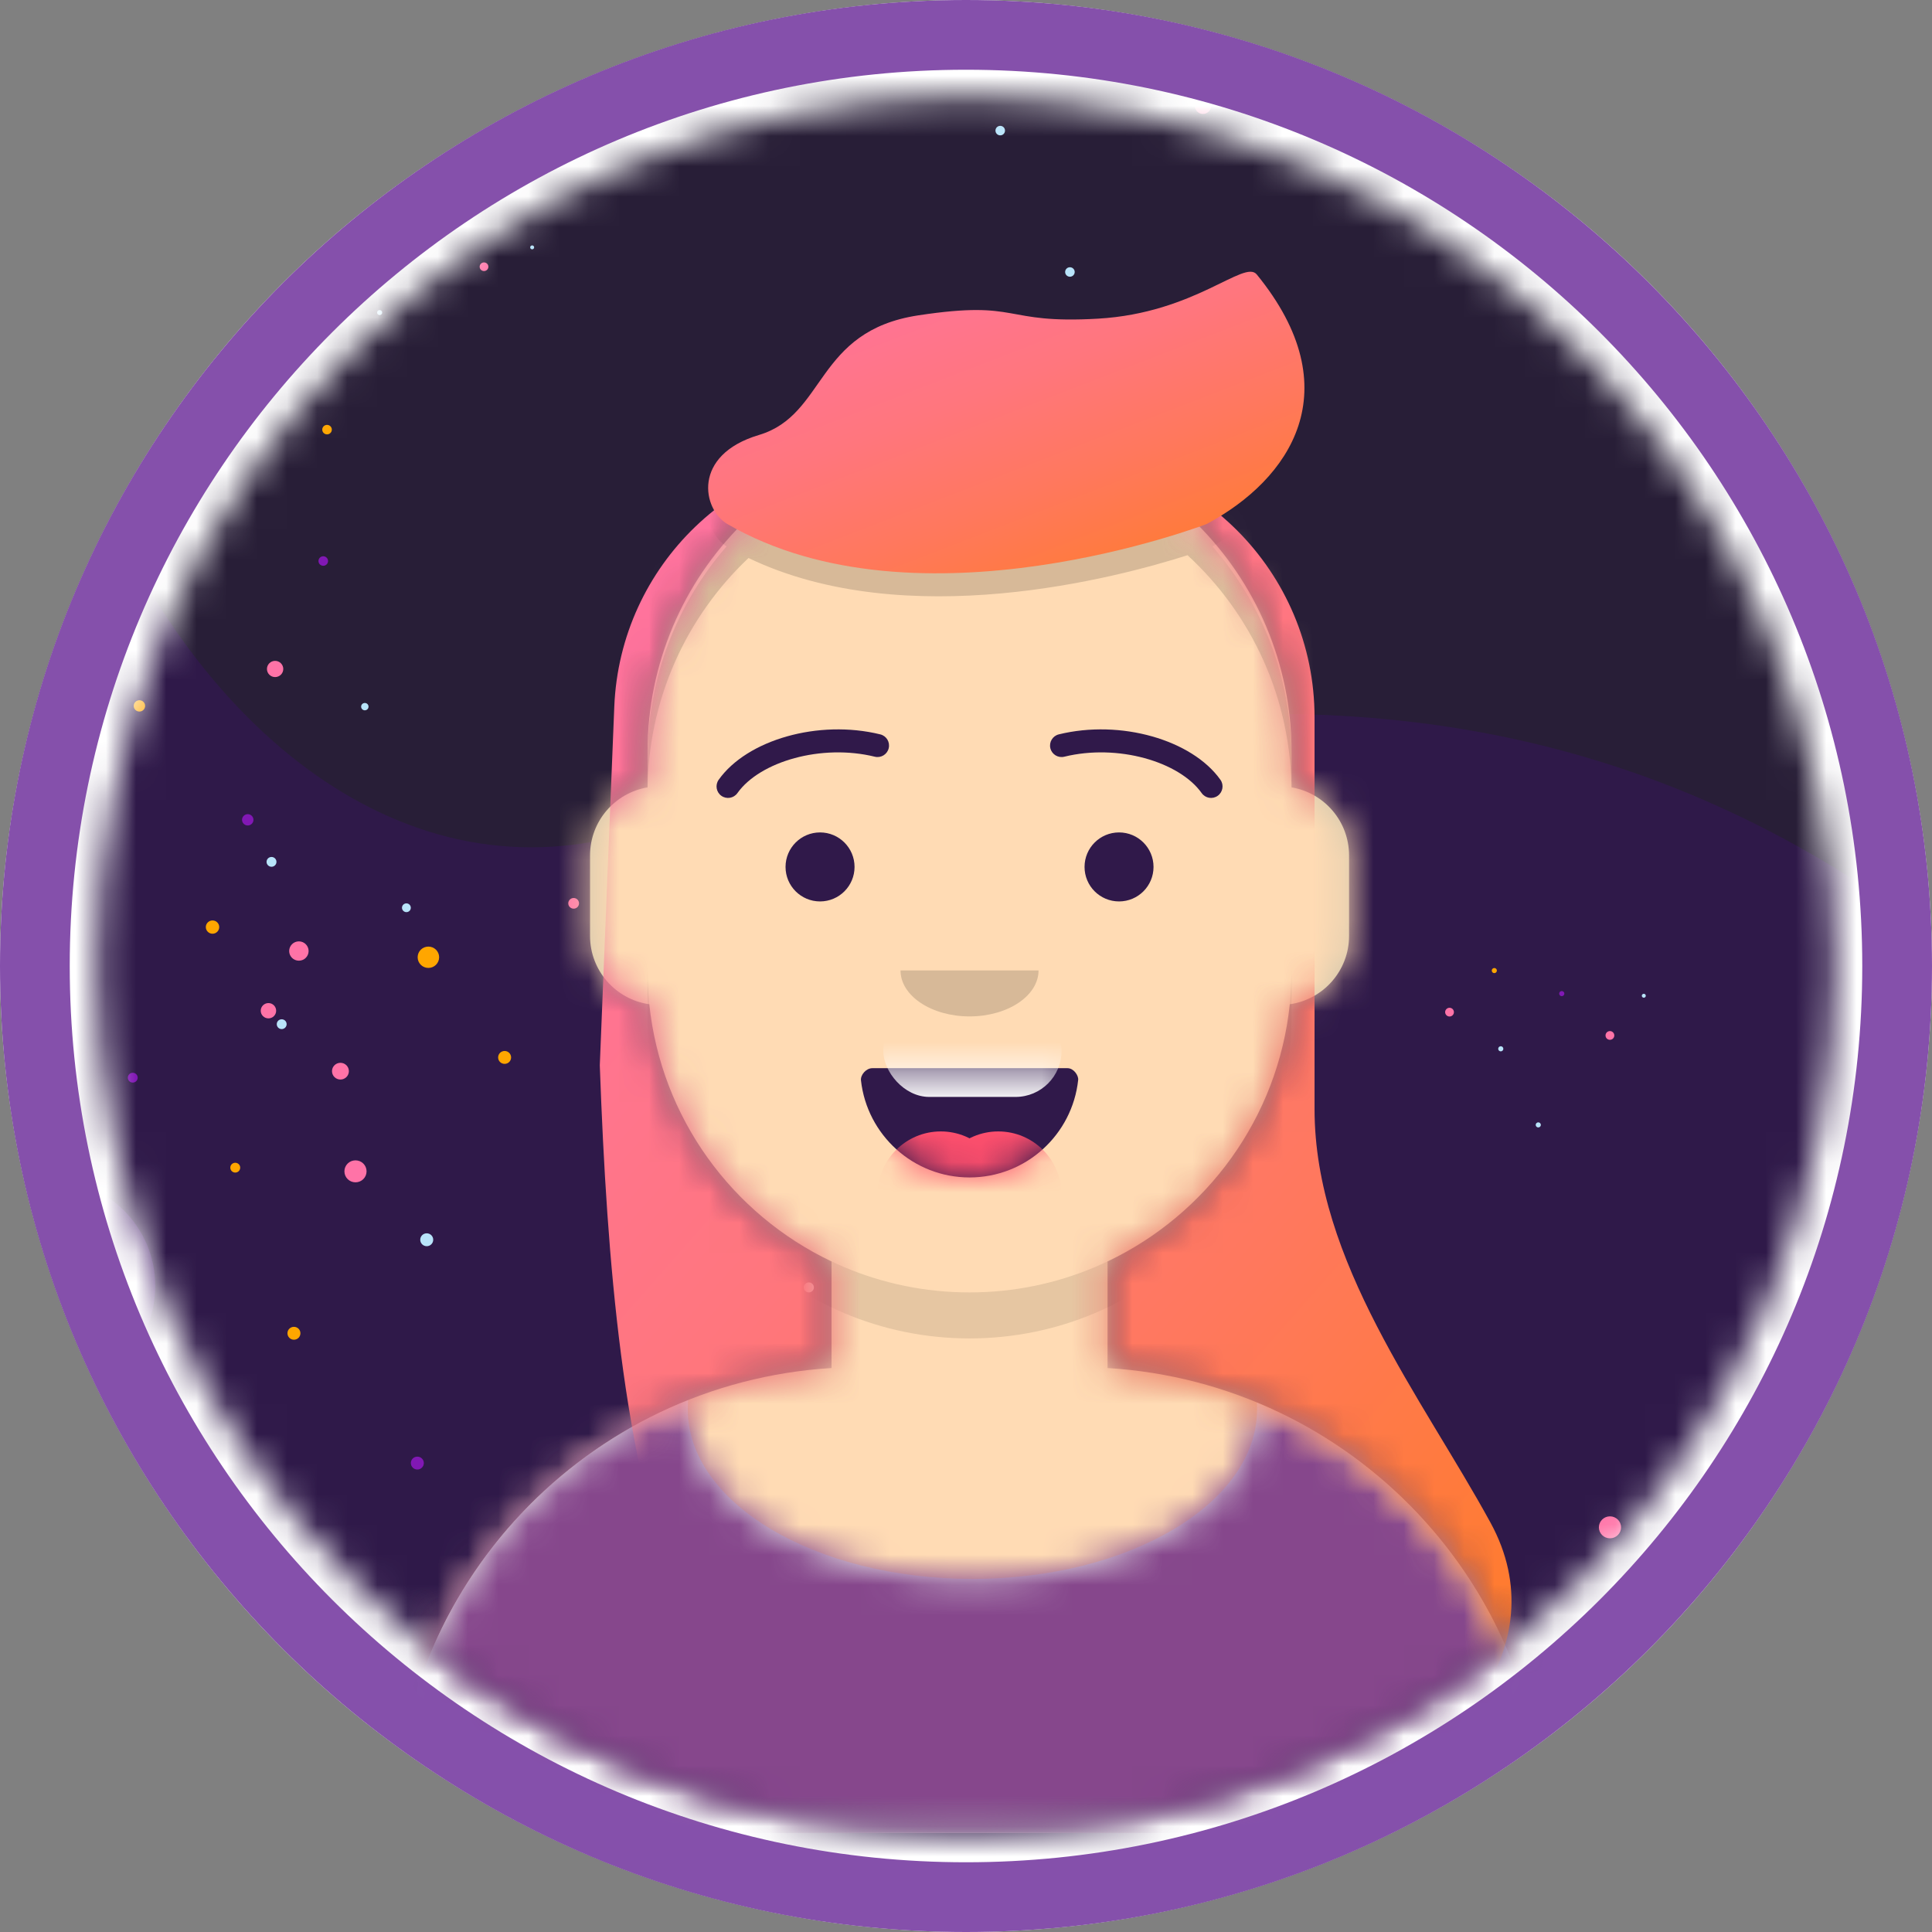 <svg width="64" height="64" viewBox="0 0 64 64" fill="none" xmlns="http://www.w3.org/2000/svg">
<rect x="0" y="0" width="64" height="64" fill="#808080" stroke="none"/>
<circle cx="32" cy="32" r="32" fill="white"/>
<mask id="mask0" mask-type="alpha" maskUnits="userSpaceOnUse" x="3" y="3" width="58" height="58">
<circle cx="32" cy="32" r="28.8" fill="#E3E7E9"/>
</mask>
<g mask="url(#mask0)">
<path opacity="0.6" d="M65.297 17.701C64.614 17.969 64.066 18.3 63.773 18.778C63.082 19.908 62.371 20.955 61.523 21.57C60.299 22.458 58.912 22.869 57.915 24.887C57.517 25.693 57.572 27.539 57.586 29.311C56.429 29.221 55.568 29.249 55.334 29.453C54.415 30.252 53.353 35.791 49.132 37.804C47.811 38.435 47.479 39.176 47.479 39.176C46.663 46.204 50.479 52.831 51.041 52.954C51.602 53.077 60.836 48.31 63.55 43.777C65.863 39.913 66.958 34.679 67.119 32.51L67.951 32.701C67.969 32.237 67.981 31.772 67.981 31.304C67.981 26.49 67.026 21.898 65.297 17.701Z" fill="#351656"/>
<path opacity="0.6" d="M18.958 43.968C18.252 42.381 16.355 41.676 14.787 42.442C9.349 45.099 5.502 48.988 3.415 53.766C7.323 58.612 12.466 62.433 18.373 64.758C18.367 64.745 18.361 64.732 18.355 64.719C18.309 64.608 18.273 64.495 18.242 64.378C18.174 64.123 17.993 63.489 18.142 62.901C18.458 61.647 19.489 61.317 18.94 60.128C18.642 59.485 17.892 59.186 17.239 59.47C17.239 59.47 16.277 59.959 15.783 59.408C14.605 58.098 19.284 56.747 19.875 55.162C20.229 54.211 21.444 51.407 20.302 47.433C20.018 46.446 19.477 45.133 18.958 43.968Z" fill="#351656"/>
<path d="M31.73 64.009C49.93 64.009 64.684 49.366 64.684 31.304C64.684 13.241 49.93 -1.401 31.73 -1.401C13.529 -1.401 -1.225 13.241 -1.225 31.304C-1.225 49.366 13.529 64.009 31.73 64.009Z" fill="#281E37"/>
<path d="M1.573 39.053C0.936 39.053 0.34 39.22 -0.177 39.51C0.419 41.801 1.26 43.993 2.315 46.061C3.93 45.722 5.143 44.3 5.143 42.596C5.143 40.639 3.545 39.053 1.573 39.053Z" fill="#63368F"/>
<path opacity="0.6" d="M20.788 27.617C13.065 29.808 6.154 23.761 2.938 15.386C0.288 20.097 -1.225 25.525 -1.225 31.304C-1.225 49.366 13.529 64.009 31.73 64.009C49.872 64.009 64.589 49.459 64.682 31.475C48.968 19.039 32.259 24.363 20.788 27.617Z" fill="#351656"/>
<path d="M8.893 33.735C9.034 33.735 9.148 33.622 9.148 33.482C9.148 33.342 9.034 33.228 8.893 33.228C8.752 33.228 8.637 33.342 8.637 33.482C8.637 33.622 8.752 33.735 8.893 33.735Z" fill="#FF73A7"/>
<path d="M31.605 27.645C31.887 27.645 32.116 27.417 32.116 27.137C32.116 26.857 31.887 26.63 31.605 26.63C31.323 26.63 31.094 26.857 31.094 27.137C31.094 27.417 31.323 27.645 31.605 27.645Z" fill="#8118B4"/>
<path d="M19.003 30.101C19.102 30.101 19.181 30.022 19.181 29.924C19.181 29.827 19.102 29.747 19.003 29.747C18.905 29.747 18.825 29.827 18.825 29.924C18.825 30.022 18.905 30.101 19.003 30.101Z" fill="#FF73A7"/>
<path d="M14.191 32.064C14.387 32.064 14.547 31.905 14.547 31.71C14.547 31.515 14.387 31.357 14.191 31.357C13.994 31.357 13.835 31.515 13.835 31.71C13.835 31.905 13.994 32.064 14.191 32.064Z" fill="#FFA600"/>
<path d="M24.596 33.996C24.741 33.996 24.859 33.879 24.859 33.735C24.859 33.592 24.741 33.475 24.596 33.475C24.451 33.475 24.334 33.592 24.334 33.735C24.334 33.879 24.451 33.996 24.596 33.996Z" fill="#8118B4"/>
<path d="M15.755 53.782C15.958 53.782 16.122 53.619 16.122 53.418C16.122 53.217 15.958 53.054 15.755 53.054C15.552 53.054 15.388 53.217 15.388 53.418C15.388 53.619 15.552 53.782 15.755 53.782Z" fill="#FF73A7"/>
<path d="M4.797 48.304C5 48.304 5.164 48.141 5.164 47.94C5.164 47.738 5 47.575 4.797 47.575C4.594 47.575 4.43 47.738 4.43 47.94C4.43 48.141 4.594 48.304 4.797 48.304Z" fill="#FF73A7"/>
<path d="M19.814 51.95C19.907 51.95 19.981 51.876 19.981 51.785C19.981 51.694 19.907 51.619 19.814 51.619C19.722 51.619 19.648 51.694 19.648 51.785C19.648 51.876 19.722 51.95 19.814 51.95Z" fill="#B8E4FA"/>
<path d="M7.157 50.419C7.275 50.419 7.372 50.324 7.372 50.206C7.372 50.088 7.275 49.992 7.157 49.992C7.038 49.992 6.941 50.088 6.941 50.206C6.941 50.324 7.038 50.419 7.157 50.419Z" fill="#B8E4FA"/>
<path d="M9.737 44.38C9.856 44.38 9.952 44.284 9.952 44.166C9.952 44.048 9.856 43.953 9.737 43.953C9.618 43.953 9.522 44.048 9.522 44.166C9.522 44.284 9.618 44.38 9.737 44.38Z" fill="#FFA600"/>
<path d="M13.825 48.68C13.944 48.68 14.04 48.584 14.04 48.466C14.04 48.348 13.944 48.253 13.825 48.253C13.706 48.253 13.61 48.348 13.61 48.466C13.61 48.584 13.706 48.68 13.825 48.68Z" fill="#8118B4"/>
<path d="M22.735 44.645C22.937 44.645 23.102 44.482 23.102 44.281C23.102 44.08 22.937 43.917 22.735 43.917C22.532 43.917 22.367 44.08 22.367 44.281C22.367 44.482 22.532 44.645 22.735 44.645Z" fill="#FF73A7"/>
<path d="M11.776 39.166C11.979 39.166 12.143 39.003 12.143 38.802C12.143 38.601 11.979 38.438 11.776 38.438C11.573 38.438 11.409 38.601 11.409 38.802C11.409 39.003 11.573 39.166 11.776 39.166Z" fill="#FF73A7"/>
<path d="M26.794 42.813C26.886 42.813 26.961 42.739 26.961 42.647C26.961 42.556 26.886 42.482 26.794 42.482C26.702 42.482 26.627 42.556 26.627 42.647C26.627 42.739 26.702 42.813 26.794 42.813Z" fill="#B8E4FA"/>
<path d="M14.136 41.282C14.255 41.282 14.351 41.186 14.351 41.068C14.351 40.95 14.255 40.855 14.136 40.855C14.017 40.855 13.921 40.95 13.921 41.068C13.921 41.186 14.017 41.282 14.136 41.282Z" fill="#B8E4FA"/>
<path d="M16.716 35.242C16.835 35.242 16.931 35.147 16.931 35.029C16.931 34.911 16.835 34.815 16.716 34.815C16.597 34.815 16.501 34.911 16.501 35.029C16.501 35.147 16.597 35.242 16.716 35.242Z" fill="#FFA600"/>
<path d="M20.804 39.542C20.923 39.542 21.019 39.447 21.019 39.329C21.019 39.211 20.923 39.115 20.804 39.115C20.685 39.115 20.589 39.211 20.589 39.329C20.589 39.447 20.685 39.542 20.804 39.542Z" fill="#8118B4"/>
<path d="M53.332 50.959C53.535 50.959 53.7 50.796 53.7 50.595C53.7 50.394 53.535 50.231 53.332 50.231C53.13 50.231 52.965 50.394 52.965 50.595C52.965 50.796 53.13 50.959 53.332 50.959Z" fill="#FF73A7"/>
<path d="M60.419 45.173C60.622 45.173 60.786 45.01 60.786 44.809C60.786 44.608 60.622 44.444 60.419 44.444C60.216 44.444 60.052 44.608 60.052 44.809C60.052 45.01 60.216 45.173 60.419 45.173Z" fill="#FF73A7"/>
<path d="M51.627 54.764C51.719 54.764 51.794 54.69 51.794 54.599C51.794 54.507 51.719 54.433 51.627 54.433C51.535 54.433 51.46 54.507 51.46 54.599C51.46 54.69 51.535 54.764 51.627 54.764Z" fill="#B8E4FA"/>
<path d="M57.73 47.047C57.849 47.047 57.945 46.951 57.945 46.833C57.945 46.715 57.849 46.619 57.73 46.619C57.611 46.619 57.515 46.715 57.515 46.833C57.515 46.951 57.611 47.047 57.73 47.047Z" fill="#B8E4FA"/>
<path d="M56.237 52.733C56.355 52.733 56.452 52.638 56.452 52.52C56.452 52.402 56.355 52.306 56.237 52.306C56.118 52.306 56.022 52.402 56.022 52.52C56.022 52.638 56.118 52.733 56.237 52.733Z" fill="#FFA600"/>
<path d="M54.254 52.956C54.372 52.956 54.469 52.861 54.469 52.743C54.469 52.625 54.372 52.529 54.254 52.529C54.135 52.529 54.038 52.625 54.038 52.743C54.038 52.861 54.135 52.956 54.254 52.956Z" fill="#8118B4"/>
<path d="M7.04 30.931C7.163 30.931 7.262 30.832 7.262 30.711C7.262 30.589 7.163 30.491 7.04 30.491C6.918 30.491 6.818 30.589 6.818 30.711C6.818 30.832 6.918 30.931 7.04 30.931Z" fill="#FFA600"/>
<path d="M8.994 28.713C9.085 28.713 9.158 28.64 9.158 28.551C9.158 28.461 9.085 28.388 8.994 28.388C8.904 28.388 8.83 28.461 8.83 28.551C8.83 28.64 8.904 28.713 8.994 28.713Z" fill="#B8E4FA"/>
<path d="M11.278 35.761C11.432 35.761 11.557 35.637 11.557 35.484C11.557 35.331 11.432 35.207 11.278 35.207C11.123 35.207 10.998 35.331 10.998 35.484C10.998 35.637 11.123 35.761 11.278 35.761Z" fill="#FF73A7"/>
<path d="M9.331 34.09C9.422 34.09 9.495 34.017 9.495 33.927C9.495 33.837 9.422 33.765 9.331 33.765C9.241 33.765 9.168 33.837 9.168 33.927C9.168 34.017 9.241 34.09 9.331 34.09Z" fill="#B8E4FA"/>
<path d="M7.793 38.843C7.884 38.843 7.957 38.77 7.957 38.68C7.957 38.59 7.884 38.518 7.793 38.518C7.703 38.518 7.629 38.59 7.629 38.68C7.629 38.77 7.703 38.843 7.793 38.843Z" fill="#FFA600"/>
<path d="M4.397 35.862C4.488 35.862 4.561 35.79 4.561 35.7C4.561 35.61 4.488 35.537 4.397 35.537C4.307 35.537 4.234 35.61 4.234 35.7C4.234 35.79 4.307 35.862 4.397 35.862Z" fill="#8118B4"/>
<path d="M9.901 31.824C10.079 31.824 10.223 31.681 10.223 31.504C10.223 31.328 10.079 31.184 9.901 31.184C9.723 31.184 9.579 31.328 9.579 31.504C9.579 31.681 9.723 31.824 9.901 31.824Z" fill="#FF73A7"/>
<path d="M13.463 30.216C13.544 30.216 13.609 30.151 13.609 30.071C13.609 29.991 13.544 29.925 13.463 29.925C13.382 29.925 13.316 29.991 13.316 30.071C13.316 30.151 13.382 30.216 13.463 30.216Z" fill="#B8E4FA"/>
<path d="M4.618 23.571C4.723 23.571 4.807 23.487 4.807 23.384C4.807 23.28 4.723 23.196 4.618 23.196C4.514 23.196 4.429 23.28 4.429 23.384C4.429 23.487 4.514 23.571 4.618 23.571Z" fill="#FFA600"/>
<path d="M8.207 27.345C8.311 27.345 8.396 27.261 8.396 27.158C8.396 27.054 8.311 26.97 8.207 26.97C8.103 26.97 8.018 27.054 8.018 27.158C8.018 27.261 8.103 27.345 8.207 27.345Z" fill="#8118B4"/>
<path d="M12.575 10.438C12.622 10.438 12.66 10.401 12.66 10.354C12.66 10.308 12.622 10.271 12.575 10.271C12.529 10.271 12.491 10.308 12.491 10.354C12.491 10.401 12.529 10.438 12.575 10.438Z" fill="#B8E4FA"/>
<path d="M16.033 8.979C16.113 8.979 16.178 8.915 16.178 8.836C16.178 8.757 16.113 8.693 16.033 8.693C15.954 8.693 15.889 8.757 15.889 8.836C15.889 8.915 15.954 8.979 16.033 8.979Z" fill="#FF73A7"/>
<path d="M11.727 5.874C11.806 5.874 11.871 5.81 11.871 5.731C11.871 5.652 11.806 5.588 11.727 5.588C11.647 5.588 11.582 5.652 11.582 5.731C11.582 5.81 11.647 5.874 11.727 5.874Z" fill="#FF73A7"/>
<path d="M17.629 8.259C17.665 8.259 17.694 8.23 17.694 8.194C17.694 8.158 17.665 8.129 17.629 8.129C17.592 8.129 17.563 8.158 17.563 8.194C17.563 8.23 17.592 8.259 17.629 8.259Z" fill="#B8E4FA"/>
<path d="M12.654 7.657C12.7 7.657 12.738 7.62 12.738 7.573C12.738 7.527 12.7 7.489 12.654 7.489C12.607 7.489 12.569 7.527 12.569 7.573C12.569 7.62 12.607 7.657 12.654 7.657Z" fill="#B8E4FA"/>
<path d="M13.669 5.283C13.716 5.283 13.753 5.246 13.753 5.199C13.753 5.153 13.716 5.116 13.669 5.116C13.622 5.116 13.584 5.153 13.584 5.199C13.584 5.246 13.622 5.283 13.669 5.283Z" fill="#FFA600"/>
<path d="M15.277 6.974C15.323 6.974 15.361 6.936 15.361 6.89C15.361 6.843 15.323 6.806 15.277 6.806C15.23 6.806 15.192 6.843 15.192 6.89C15.192 6.936 15.23 6.974 15.277 6.974Z" fill="#8118B4"/>
<path d="M9.113 22.429C9.263 22.429 9.384 22.309 9.384 22.161C9.384 22.013 9.263 21.892 9.113 21.892C8.964 21.892 8.843 22.013 8.843 22.161C8.843 22.309 8.964 22.429 9.113 22.429Z" fill="#FF73A7"/>
<path d="M7.551 12.652C7.701 12.652 7.822 12.531 7.822 12.383C7.822 12.235 7.701 12.115 7.551 12.115C7.402 12.115 7.281 12.235 7.281 12.383C7.281 12.531 7.402 12.652 7.551 12.652Z" fill="#FF73A7"/>
<path d="M12.085 23.53C12.153 23.53 12.208 23.476 12.208 23.408C12.208 23.341 12.153 23.287 12.085 23.287C12.018 23.287 11.963 23.341 11.963 23.408C11.963 23.476 12.018 23.53 12.085 23.53Z" fill="#B8E4FA"/>
<path d="M6.321 16.201C6.408 16.201 6.479 16.13 6.479 16.043C6.479 15.957 6.408 15.886 6.321 15.886C6.233 15.886 6.162 15.957 6.162 16.043C6.162 16.13 6.233 16.201 6.321 16.201Z" fill="#B8E4FA"/>
<path d="M10.834 14.389C10.921 14.389 10.992 14.319 10.992 14.232C10.992 14.145 10.921 14.075 10.834 14.075C10.746 14.075 10.675 14.145 10.675 14.232C10.675 14.319 10.746 14.389 10.834 14.389Z" fill="#FFA600"/>
<path d="M10.708 18.742C10.796 18.742 10.867 18.672 10.867 18.585C10.867 18.498 10.796 18.427 10.708 18.427C10.621 18.427 10.55 18.498 10.55 18.585C10.55 18.672 10.621 18.742 10.708 18.742Z" fill="#8118B4"/>
<path d="M35.442 9.167C35.53 9.167 35.601 9.097 35.601 9.01C35.601 8.923 35.53 8.853 35.442 8.853C35.355 8.853 35.284 8.923 35.284 9.01C35.284 9.097 35.355 9.167 35.442 9.167Z" fill="#B8E4FA"/>
<path d="M39.85 3.773C40 3.773 40.121 3.653 40.121 3.505C40.121 3.357 40 3.236 39.85 3.236C39.701 3.236 39.58 3.357 39.58 3.505C39.58 3.653 39.701 3.773 39.85 3.773Z" fill="#FF73A7"/>
<path d="M33.134 4.484C33.222 4.484 33.292 4.413 33.292 4.326C33.292 4.239 33.222 4.169 33.134 4.169C33.047 4.169 32.976 4.239 32.976 4.326C32.976 4.413 33.047 4.484 33.134 4.484Z" fill="#B8E4FA"/>
<path d="M50.957 37.348C51.004 37.348 51.043 37.31 51.043 37.264C51.043 37.217 51.004 37.179 50.957 37.179C50.91 37.179 50.872 37.217 50.872 37.264C50.872 37.31 50.91 37.348 50.957 37.348Z" fill="#B8E4FA"/>
<path d="M53.331 34.445C53.411 34.445 53.476 34.381 53.476 34.301C53.476 34.221 53.411 34.156 53.331 34.156C53.25 34.156 53.185 34.221 53.185 34.301C53.185 34.381 53.25 34.445 53.331 34.445Z" fill="#FF73A7"/>
<path d="M48.018 33.673C48.098 33.673 48.163 33.608 48.163 33.528C48.163 33.449 48.098 33.384 48.018 33.384C47.938 33.384 47.872 33.449 47.872 33.528C47.872 33.608 47.938 33.673 48.018 33.673Z" fill="#FF73A7"/>
<path d="M54.453 33.051C54.49 33.051 54.519 33.022 54.519 32.986C54.519 32.95 54.49 32.92 54.453 32.92C54.417 32.92 54.387 32.95 54.387 32.986C54.387 33.022 54.417 33.051 54.453 33.051Z" fill="#B8E4FA"/>
<path d="M49.715 34.828C49.762 34.828 49.8 34.79 49.8 34.743C49.8 34.696 49.762 34.658 49.715 34.658C49.668 34.658 49.63 34.696 49.63 34.743C49.63 34.79 49.668 34.828 49.715 34.828Z" fill="#B8E4FA"/>
<path d="M49.501 32.236C49.548 32.236 49.586 32.198 49.586 32.151C49.586 32.105 49.548 32.067 49.501 32.067C49.454 32.067 49.416 32.105 49.416 32.151C49.416 32.198 49.454 32.236 49.501 32.236Z" fill="#FFA600"/>
<path d="M51.735 32.999C51.782 32.999 51.821 32.961 51.821 32.914C51.821 32.867 51.782 32.83 51.735 32.83C51.688 32.83 51.65 32.867 51.65 32.914C51.65 32.961 51.688 32.999 51.735 32.999Z" fill="#8118B4"/>
</g>
<path fill-rule="evenodd" clip-rule="evenodd" d="M32 61.69C48.397 61.69 61.69 48.397 61.69 32C61.69 15.603 48.397 2.31 32 2.31C15.603 2.31 2.31 15.603 2.31 32C2.31 48.397 15.603 61.69 32 61.69ZM32 64C49.673 64 64 49.673 64 32C64 14.327 49.673 0 32 0C14.327 0 0 14.327 0 32C0 49.673 14.327 64 32 64Z" fill="#8550AB"/>
<mask id="mask1" mask-type="alpha" maskUnits="userSpaceOnUse" x="3" y="3" width="58" height="58">
<circle cx="32" cy="32" r="28.8" fill="#E3E7E9"/>
</mask>
<g mask="url(#mask1)">
<path fill-rule="evenodd" clip-rule="evenodd" d="M32.117 14.242C26.226 14.242 21.451 19.017 21.451 24.908V26.083C20.37 26.264 19.546 27.204 19.546 28.337V31.004C19.546 32.156 20.399 33.11 21.509 33.267C21.902 37.039 24.262 40.227 27.546 41.787V45.318C19.468 45.81 13.07 52.517 13.07 60.718H51.165C51.165 52.517 44.766 45.81 36.689 45.318V41.787C39.972 40.227 42.332 37.039 42.726 33.267C43.835 33.11 44.689 32.156 44.689 31.004V28.337C44.689 27.204 43.865 26.264 42.784 26.083V24.908C42.784 19.017 38.008 14.242 32.117 14.242Z" fill="#D0C6AC"/>
<mask id="mask2" mask-type="alpha" maskUnits="userSpaceOnUse" x="13" y="14" width="39" height="47">
<path fill-rule="evenodd" clip-rule="evenodd" d="M32.117 14.242C26.226 14.242 21.451 19.017 21.451 24.908V26.083C20.37 26.264 19.546 27.204 19.546 28.337V31.004C19.546 32.156 20.399 33.11 21.509 33.267C21.902 37.039 24.262 40.227 27.546 41.787V45.318C19.468 45.81 13.07 52.517 13.07 60.718H51.165C51.165 52.517 44.766 45.81 36.689 45.318V41.787C39.972 40.227 42.332 37.039 42.726 33.267C43.835 33.11 44.689 32.156 44.689 31.004V28.337C44.689 27.204 43.865 26.264 42.784 26.083V24.908C42.784 19.017 38.008 14.242 32.117 14.242Z" fill="white"/>
</mask>
<g mask="url(#mask2)">
<rect x="6.974" y="14.242" width="50.286" height="46.476" fill="#FFDBB4"/>
<path fill-rule="evenodd" clip-rule="evenodd" d="M21.451 32.147V33.67C21.451 39.561 26.226 44.337 32.117 44.337C38.008 44.337 42.784 39.561 42.784 33.67V32.147C42.784 38.038 38.008 42.813 32.117 42.813C26.226 42.813 21.451 38.038 21.451 32.147Z" fill="black" fill-opacity="0.1"/>
</g>
<path fill-rule="evenodd" clip-rule="evenodd" d="M41.641 46.689C41.641 49.79 37.42 52.304 32.212 52.304C27.005 52.304 22.784 49.79 22.784 46.689C22.784 46.586 22.788 46.484 22.798 46.383C17.099 48.648 13.07 54.212 13.07 60.718H51.165C51.165 54.287 47.228 48.776 41.634 46.463C41.639 46.538 41.641 46.613 41.641 46.689Z" fill="#E6E6E6"/>
<mask id="mask3" mask-type="alpha" maskUnits="userSpaceOnUse" x="13" y="46" width="39" height="15">
<path fill-rule="evenodd" clip-rule="evenodd" d="M41.641 46.689C41.641 49.79 37.42 52.304 32.212 52.304C27.005 52.304 22.784 49.79 22.784 46.689C22.784 46.586 22.788 46.484 22.798 46.383C17.099 48.648 13.07 54.212 13.07 60.718H51.165C51.165 54.287 47.228 48.776 41.634 46.463C41.639 46.538 41.641 46.613 41.641 46.689Z" fill="white"/>
</mask>
<g mask="url(#mask3)">
<rect x="6.974" y="39.766" width="50.286" height="20.952" fill="#86478C"/>
</g>
<path fill-rule="evenodd" clip-rule="evenodd" d="M28.521 35.79C28.722 37.598 30.256 39.004 32.117 39.004C33.985 39.004 35.522 37.589 35.716 35.773C35.731 35.627 35.568 35.385 35.363 35.385C32.526 35.385 30.353 35.385 28.896 35.385C28.69 35.385 28.5 35.609 28.521 35.79Z" fill="#30194A"/>
<mask id="mask4" mask-type="alpha" maskUnits="userSpaceOnUse" x="28" y="35" width="8" height="5">
<path fill-rule="evenodd" clip-rule="evenodd" d="M28.521 35.79C28.722 37.598 30.256 39.004 32.117 39.004C33.985 39.004 35.522 37.589 35.716 35.773C35.731 35.627 35.568 35.385 35.363 35.385C32.526 35.385 30.353 35.385 28.896 35.385C28.69 35.385 28.5 35.609 28.521 35.79Z" fill="white"/>
</mask>
<g mask="url(#mask4)">
<rect x="29.26" y="33.289" width="5.905" height="3.048" rx="1.524" fill="white"/>
<path fill-rule="evenodd" clip-rule="evenodd" d="M31.165 41.67C32.322 41.67 33.26 40.732 33.26 39.575C33.26 38.418 32.322 37.48 31.165 37.48C30.008 37.48 29.07 38.418 29.07 39.575C29.07 40.732 30.008 41.67 31.165 41.67Z" fill="#FF4F6D"/>
<path fill-rule="evenodd" clip-rule="evenodd" d="M33.069 41.67C34.227 41.67 35.165 40.732 35.165 39.575C35.165 38.418 34.227 37.48 33.069 37.48C31.912 37.48 30.974 38.418 30.974 39.575C30.974 40.732 31.912 41.67 33.069 41.67Z" fill="#FF4F6D"/>
</g>
<path fill-rule="evenodd" clip-rule="evenodd" d="M29.831 32.147C29.831 32.988 30.855 33.67 32.117 33.67C33.38 33.67 34.403 32.988 34.403 32.147" fill="black" fill-opacity="0.16"/>
<path fill-rule="evenodd" clip-rule="evenodd" d="M27.165 29.861C27.796 29.861 28.308 29.349 28.308 28.718C28.308 28.087 27.796 27.575 27.165 27.575C26.534 27.575 26.022 28.087 26.022 28.718C26.022 29.349 26.534 29.861 27.165 29.861Z" fill="#30194A"/>
<path fill-rule="evenodd" clip-rule="evenodd" d="M37.07 29.861C37.701 29.861 38.212 29.349 38.212 28.718C38.212 28.087 37.701 27.575 37.07 27.575C36.438 27.575 35.927 28.087 35.927 28.718C35.927 29.349 36.438 29.861 37.07 29.861Z" fill="#30194A"/>
<path d="M24.428 26.272C25.173 25.223 27.218 24.634 28.979 25.067C29.183 25.117 29.389 24.992 29.439 24.788C29.49 24.583 29.365 24.377 29.16 24.327C27.115 23.825 24.748 24.506 23.807 25.831C23.685 26.002 23.725 26.24 23.896 26.362C24.068 26.484 24.306 26.444 24.428 26.272Z" fill="#30194A"/>
<path d="M39.807 26.272C39.061 25.223 37.017 24.634 35.256 25.067C35.051 25.117 34.845 24.992 34.795 24.788C34.745 24.583 34.87 24.377 35.074 24.327C37.119 23.825 39.486 24.506 40.428 25.831C40.55 26.002 40.509 26.24 40.338 26.362C40.166 26.484 39.929 26.444 39.807 26.272Z" fill="#30194A"/>
<mask id="mask5" mask-type="alpha" maskUnits="userSpaceOnUse" x="6" y="7" width="52" height="54">
<rect x="6.974" y="7.385" width="50.286" height="53.333" fill="white"/>
</mask>
<g mask="url(#mask5)">
<mask id="mask6" mask-type="alpha" maskUnits="userSpaceOnUse" x="6" y="7" width="52" height="54">
<path fill-rule="evenodd" clip-rule="evenodd" d="M57.26 7.385H6.974V60.718H13.07C13.07 52.517 19.468 45.81 27.546 45.318V41.787C24.207 40.2 21.822 36.93 21.49 33.074C20.39 32.909 19.546 31.96 19.546 30.813V28.337C19.546 27.204 20.369 26.264 21.451 26.083V24.908C21.451 19.017 26.226 14.242 32.117 14.242C38.008 14.242 42.784 19.017 42.784 24.908V26.083C43.865 26.264 44.689 27.204 44.689 28.337V30.813C44.689 31.96 43.845 32.909 42.744 33.074C42.412 36.93 40.028 40.2 36.689 41.787V45.318C44.766 45.81 51.165 52.517 51.165 60.718H57.26V7.385Z" fill="white"/>
</mask>
<g mask="url(#mask6)">
<path fill-rule="evenodd" clip-rule="evenodd" d="M29.104 15.004H34.784C39.623 15.004 43.546 18.927 43.546 23.766V36.739C43.546 41.794 47.119 46.308 49.376 50.442C51.634 54.576 47.975 58.478 44.264 60.103C43.337 60.508 42.335 60.718 41.323 60.718H32.739C22.005 60.718 20.349 48.586 19.869 35.29L20.349 23.412C20.539 18.714 24.402 15.004 29.104 15.004Z" fill="url(#paint0_linear)"/>
</g>
<mask id="mask7" mask-type="alpha" maskUnits="userSpaceOnUse" x="21" y="14" width="22" height="29">
<rect x="21.451" y="14.242" width="21.333" height="28.571" rx="10.667" fill="white"/>
</mask>
<g mask="url(#mask7)">
<path fill-rule="evenodd" clip-rule="evenodd" d="M40.167 18.101C43.613 16.092 44.254 12.546 41.803 9.466C41.555 9.154 41.234 9.462 40.724 9.951C39.975 10.669 38.818 11.779 36.885 11.889C35.37 11.976 34.629 11.721 33.919 11.477C33.107 11.197 32.335 10.931 30.49 11.208C28.526 11.503 27.801 12.527 27.127 13.479C26.615 14.202 26.133 14.883 25.159 15.171C22.933 15.828 23.264 17.596 24.067 18.1C22.437 19.974 21.451 22.421 21.451 25.099V26.242C21.451 23.186 22.736 20.43 24.795 18.485C30.026 20.993 37.008 19.136 39.339 18.392C41.457 20.341 42.784 23.136 42.784 26.242V25.099C42.784 22.421 41.797 19.974 40.167 18.101Z" fill="black" fill-opacity="0.16"/>
</g>
<path fill-rule="evenodd" clip-rule="evenodd" d="M24.094 17.358C30.422 21.034 39.973 17.358 39.973 17.358C42.741 15.878 44.752 12.916 41.632 9.092C41.219 8.585 39.592 10.37 36.374 10.556C33.157 10.742 33.847 9.927 30.422 10.446C26.998 10.965 27.377 13.742 25.142 14.409C22.908 15.075 23.275 16.882 24.094 17.358Z" fill="url(#paint1_linear)"/>
</g>
</g>
<defs>
<linearGradient id="paint0_linear" x1="53.215" y1="67.138" x2="1.713" y2="21.727" gradientUnits="userSpaceOnUse">
<stop stop-color="#FF7E00"/>
<stop offset="0.01" stop-color="#FF7E02"/>
<stop offset="0.19" stop-color="#FF7B34"/>
<stop offset="0.37" stop-color="#FF785D"/>
<stop offset="0.54" stop-color="#FF767D"/>
<stop offset="0.71" stop-color="#FF7494"/>
<stop offset="0.86" stop-color="#FF73A2"/>
<stop offset="1" stop-color="#FF73A7"/>
</linearGradient>
<linearGradient id="paint1_linear" x1="45.267" y1="20.628" x2="37.478" y2="0.487" gradientUnits="userSpaceOnUse">
<stop stop-color="#FF7E00"/>
<stop offset="0.01" stop-color="#FF7E02"/>
<stop offset="0.19" stop-color="#FF7B34"/>
<stop offset="0.37" stop-color="#FF785D"/>
<stop offset="0.54" stop-color="#FF767D"/>
<stop offset="0.71" stop-color="#FF7494"/>
<stop offset="0.86" stop-color="#FF73A2"/>
<stop offset="1" stop-color="#FF73A7"/>
</linearGradient>
</defs>
</svg>
